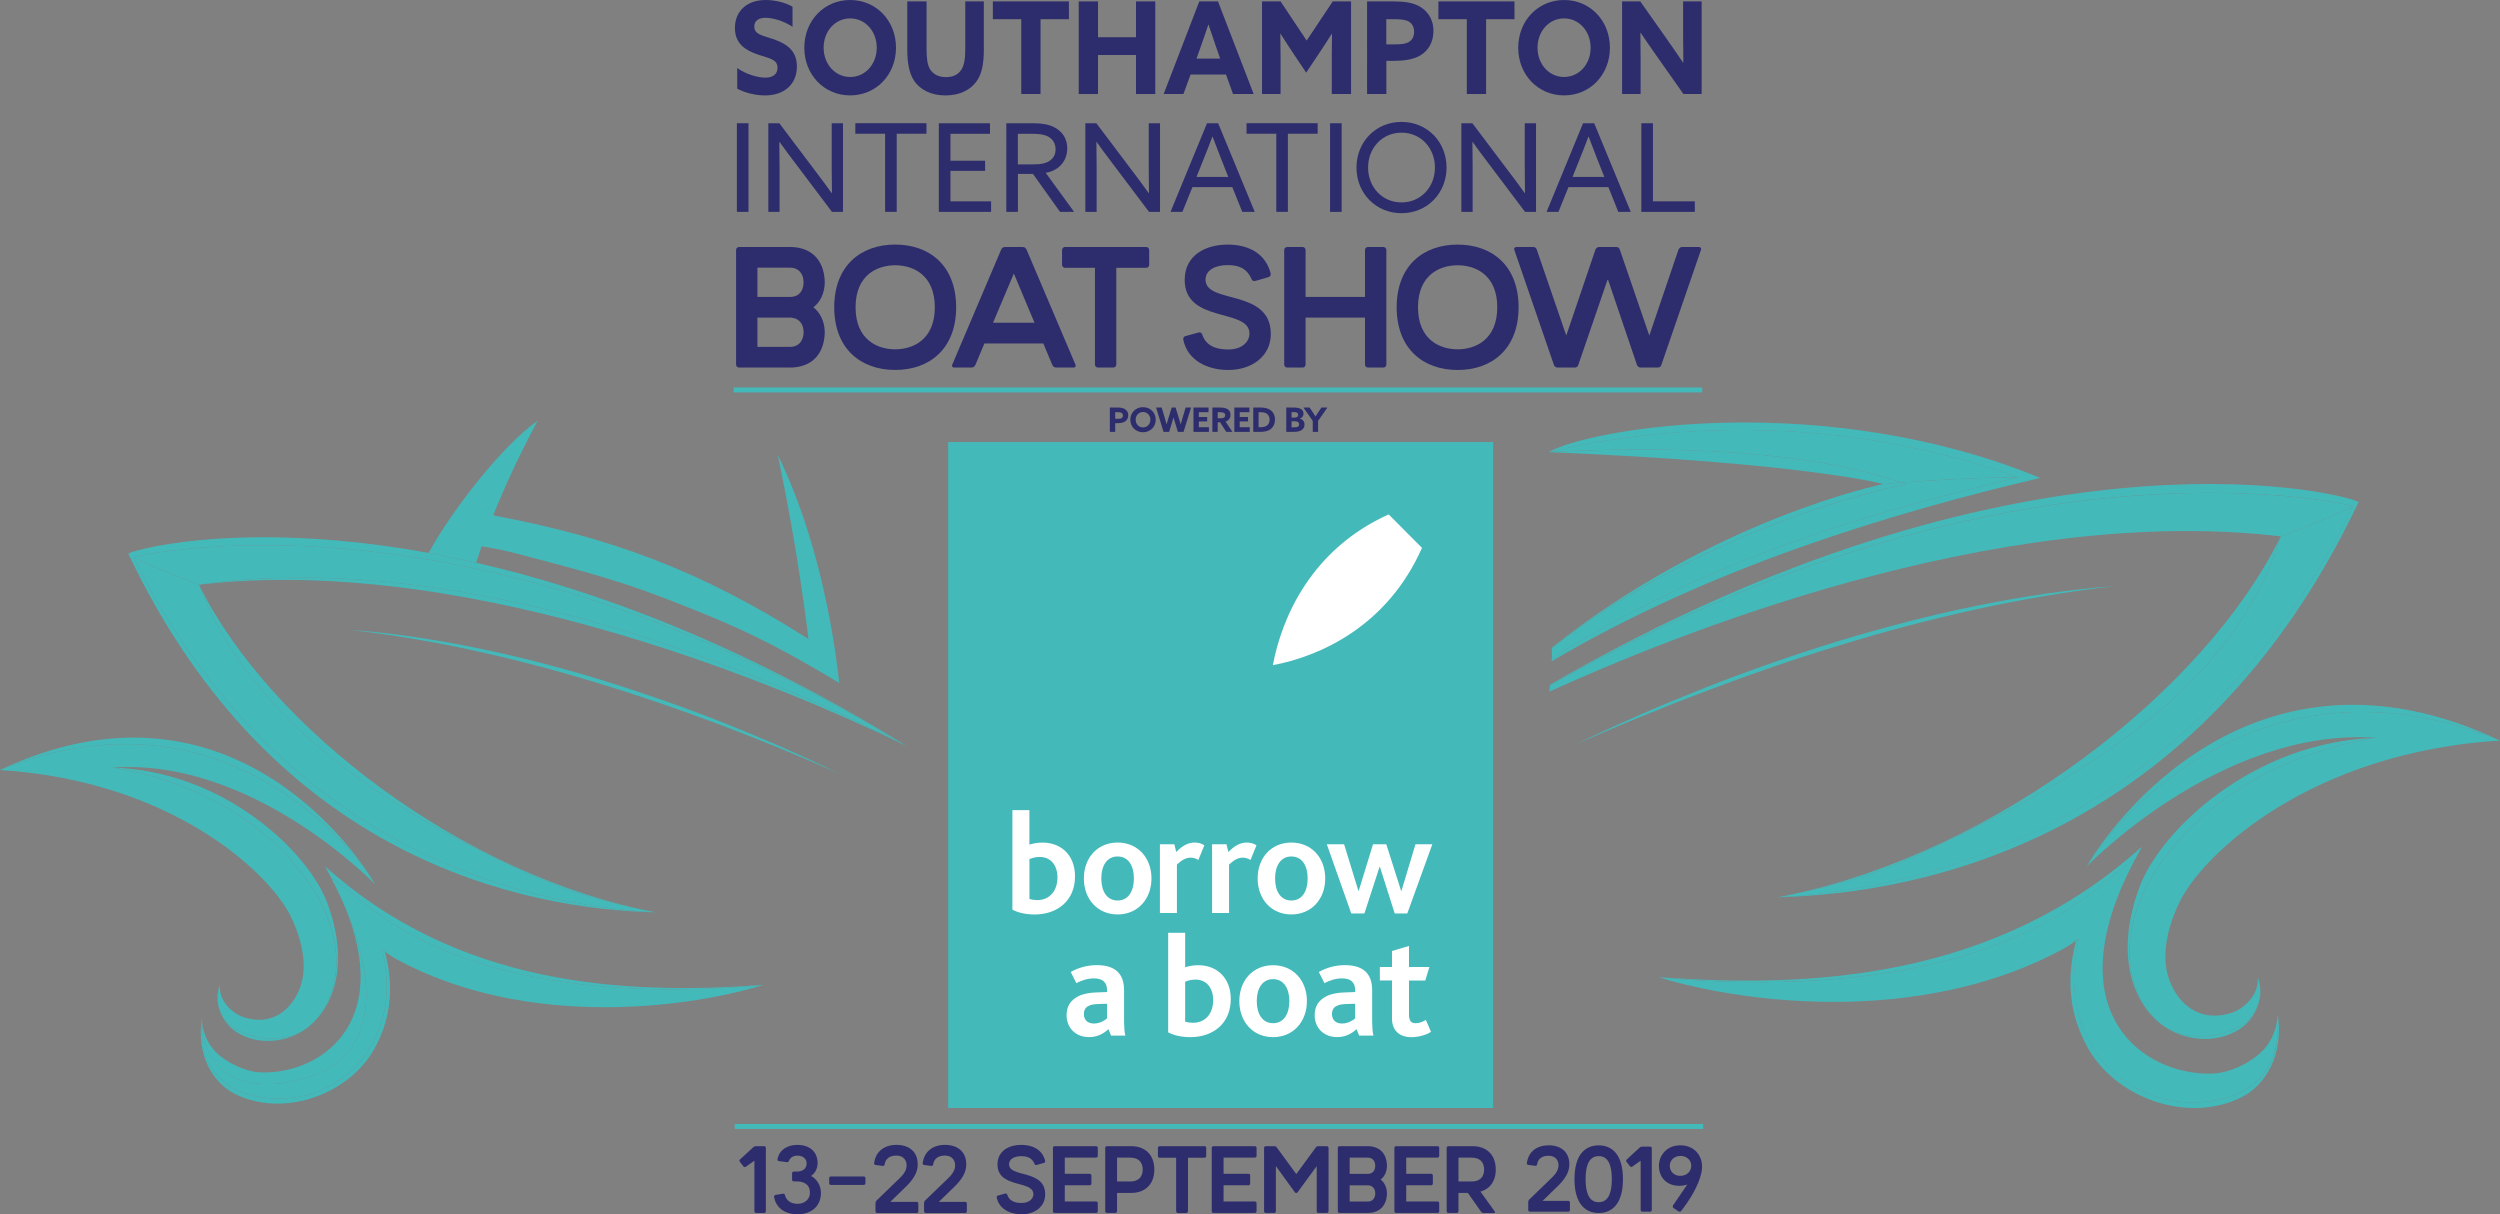 <?xml version="1.0" encoding="utf-8"?>
<!-- Generator: Adobe Illustrator 23.0.3, SVG Export Plug-In . SVG Version: 6.00 Build 0)  -->
<svg version="1.1" id="Layer_1" xmlns="http://www.w3.org/2000/svg" xmlns:xlink="http://www.w3.org/1999/xlink" x="0px" y="0px"
	 viewBox="0 0 742.66 360.73" style="enable-background:new 0 0 742.66 360.73;" xml:space="preserve">
<rect x="0" y="0" width="742.66" height="360.73" fill="#808080" stroke="none"/>
<style type="text/css">
	.st0{fill:#FFFFFF;}
	.st1{fill:#43B9BA;}
	.st2{fill:#2D2D6D;}
</style>
<g>
	<g>
		<polygon class="st0" points="422.42,166.96 422.42,166.96 422.42,166.96 422.42,166.96 422.42,166.96 		"/>
	</g>
	<g>
		<polygon class="st0" points="422.42,166.96 422.42,166.96 422.42,166.96 		"/>
	</g>
	<g>
		<path class="st0" d="M422.42,166.96c0.33-0.08,0.72-0.17,1.15-0.27C423.14,166.79,422.75,166.88,422.42,166.96L422.42,166.96z"/>
	</g>
	<g>
		<path class="st0" d="M423.7,166.66c-0.04,0.01-0.09,0.02-0.13,0.03C423.61,166.68,423.66,166.67,423.7,166.66z"/>
	</g>
	<g>
		<g>
			<path class="st1" d="M562.53,143.54c0.63-0.05,1.36-0.11,2.16-0.17l0,0C563.88,143.43,563.16,143.48,562.53,143.54z"/>
		</g>
		<g>
			<polygon class="st1" points="677.54,159.34 677.54,159.34 677.54,159.34 			"/>
		</g>
		<g>
			<path class="st1" d="M617.54,278.89c-0.29,0.22-0.58,0.43-0.87,0.64C616.96,279.31,617.25,279.1,617.54,278.89L617.54,278.89z"/>
		</g>
		<g>
			<path class="st1" d="M671.17,320.46c0.88-0.9,1.67-1.89,2.34-2.94c0.34-0.53,0.64-1.07,0.92-1.62c-0.28,0.55-0.59,1.09-0.92,1.62
				C672.84,318.58,672.06,319.56,671.17,320.46z"/>
		</g>
		<g>
			<path class="st1" d="M623.65,313.99c-0.79-1.09-1.47-2.12-2.14-3.24C622.18,311.88,622.86,312.9,623.65,313.99z"/>
		</g>
		<g>
			<path class="st1" d="M675.78,312.49c0.16-0.59,0.3-1.18,0.41-1.77c0.2-1.11,0.38-2.7,0.47-4.34c-0.09,1.65-0.26,3.23-0.47,4.34
				C676.08,311.31,675.94,311.9,675.78,312.49z"/>
		</g>
		<g>
			<path class="st1" d="M497.12,290.69c1.44,0.12,2.87,0.23,4.31,0.33c1.44,0.11,2.87,0.2,4.31,0.28c-1.44-0.08-2.87-0.17-4.31-0.28
				C499.99,290.93,498.56,290.82,497.12,290.69z"/>
		</g>
		<g>
			<path class="st1" d="M623.91,314.35l-0.26-0.35L623.91,314.35l0.32,0.42c0.23,0.29,0.44,0.54,0.65,0.8
				c-0.22-0.26-0.43-0.5-0.65-0.8L623.91,314.35z"/>
		</g>
		<g>
			<path class="st1" d="M460.44,203.66c2.16-1.23,4.31-2.43,6.44-3.61c4.28-2.36,8.52-4.62,12.72-6.78
				c4.2-2.16,8.36-4.23,12.48-6.21c4.12-1.98,8.2-3.86,12.23-5.66c6.05-2.7,12-5.19,17.85-7.51c3.9-1.54,7.75-3,11.55-4.39
				c5.71-2.07,11.3-3.97,16.78-5.71c12.28-3.89,23.99-6.97,35.04-9.38c5.53-1.21,10.89-2.25,16.08-3.14
				c3.46-0.6,6.85-1.13,10.15-1.6s6.54-0.88,9.68-1.24c3.15-0.36,6.21-0.66,9.19-0.91c1.49-0.13,2.96-0.24,4.41-0.34
				c4.01-0.29,7.86-0.48,11.54-0.61c1.33-0.04,2.64-0.08,3.92-0.11c7.65-0.16,14.49,0,20.46,0.33c6.06,0.33,11.22,0.84,15.4,1.37
				c0.69,0.09,1.35,0.18,1.99,0.26c1.27,0.18,2.44,0.35,3.49,0.52c1.88,0.3,3.4,0.58,4.55,0.81c0.87,0.17,1.52,0.31,1.97,0.42
				c0.45,0.1,0.68,0.16,0.69,0.16l0,0c0,0,0,0,0,0l0,0c0,0-0.01,0-0.01,0c-47.57,95.45-128.3,113.98-171.05,116.21
				c-0.01,0-0.01,0-0.02,0c43.2-1.06,125.23-17.28,172.7-117.43c-7.48-3.56-103.02-25.13-240.24,54.31
				C460.45,203.52,460.44,203.59,460.44,203.66z"/>
		</g>
		<g>
			<path class="st1" d="M677.54,159.34L677.54,159.34c6.43-2.43,11.2-4.37,14.6-5.83c0.49-0.21,0.94-0.41,1.37-0.59
				c0.4-0.18,0.78-0.34,1.13-0.5c0.44-0.2,0.85-0.38,1.22-0.55c0.49-0.22,0.94-0.43,1.31-0.6c1.28-0.6,1.87-0.91,1.88-0.92
				c-0.01,0-0.24-0.06-0.69-0.16c-0.45-0.1-1.1-0.24-1.97-0.42c-1.15-0.23-2.68-0.51-4.55-0.81c-1.05-0.17-2.22-0.34-3.49-0.52
				c-0.64-0.09-1.3-0.18-1.99-0.26c-4.18-0.53-9.33-1.04-15.4-1.37c-5.97-0.33-12.81-0.49-20.46-0.33
				c-1.29,0.03-2.59,0.06-3.92,0.11c-3.68,0.12-7.53,0.32-11.54,0.61c-1.45,0.1-2.92,0.22-4.41,0.34c-2.98,0.25-6.05,0.56-9.19,0.91
				c-3.15,0.36-6.37,0.77-9.68,1.24s-6.69,1-10.15,1.6c-5.19,0.89-10.56,1.93-16.08,3.14c-11.05,2.41-22.76,5.49-35.04,9.38
				c-5.48,1.74-11.08,3.63-16.78,5.71c-3.8,1.38-7.66,2.84-11.55,4.39c-5.85,2.31-11.8,4.81-17.85,7.51
				c-4.03,1.8-8.11,3.68-12.23,5.66c-4.12,1.98-8.28,4.04-12.48,6.21c-4.2,2.16-8.44,4.42-12.72,6.78
				c-2.14,1.18-4.29,2.38-6.44,3.61c-0.04,0.43-0.1,0.86-0.14,1.29c-0.02,0.16-0.04,0.32-0.05,0.48
				C494.51,189.9,592.34,149.27,677.54,159.34C677.54,159.34,677.54,159.34,677.54,159.34L677.54,159.34z"/>
		</g>
		<g>
			<path class="st1" d="M635.05,147.19c4.01-0.29,7.86-0.48,11.54-0.61C642.92,146.7,639.07,146.9,635.05,147.19z"/>
		</g>
		<g>
			<path class="st1" d="M688.37,148.44c1.27,0.18,2.44,0.35,3.49,0.52C690.8,148.79,689.64,148.62,688.37,148.44z"/>
		</g>
		<g>
			<path class="st1" d="M670.98,146.81c6.06,0.33,11.22,0.84,15.4,1.37C682.2,147.65,677.04,147.14,670.98,146.81z"/>
		</g>
		<g>
			<path class="st1" d="M670.98,146.81c-5.97-0.33-12.81-0.49-20.46-0.33C658.17,146.32,665.01,146.48,670.98,146.81z"/>
		</g>
		<g>
			<path class="st1" d="M621.45,148.44c3.15-0.36,6.21-0.66,9.19-0.91C627.67,147.78,624.6,148.09,621.45,148.44z"/>
		</g>
		<g>
			<path class="st1" d="M601.62,151.28c3.46-0.6,6.85-1.13,10.15-1.6C608.47,150.15,605.08,150.68,601.62,151.28z"/>
		</g>
		<g>
			<path class="st1" d="M585.53,154.42c5.53-1.21,10.89-2.25,16.08-3.14C596.42,152.17,591.06,153.21,585.53,154.42z"/>
		</g>
		<g>
			<polygon class="st1" points="699.08,150.35 699.07,150.35 699.07,150.35 			"/>
		</g>
		<g>
			<path class="st1" d="M671.31,296.44c0.33-1.96,0.19-4.07-0.62-6.17C671.48,292.33,671.63,294.44,671.31,296.44z"/>
		</g>
		<g>
			<path class="st1" d="M637.98,262.79c8.61-16.17,30.1-37.43,67.84-43.61c-36.8,1.2-63.99,27.75-70.16,44.08
				c-7.27,19.26-2.75,34.1,6.54,41.16C632.91,297.36,628.3,280.96,637.98,262.79z"/>
		</g>
		<g>
			<path class="st1" d="M742.66,219.97c-73.47-34.57-115.93,25.43-122.76,37.4C626.73,245.41,670.35,190.79,742.66,219.97z"/>
		</g>
		<g>
			<path class="st1" d="M665.3,304.93c-6.8,3.68-16.79,4.27-23.09-0.51c6.3,4.78,16.03,5.93,23.22,1.22
				c2.94-1.92,5.28-5.36,5.88-9.2C670.69,300.11,668.36,303.28,665.3,304.93z"/>
		</g>
		<g>
			<path class="st1" d="M742.66,219.97c-72.32-29.18-115.93,25.43-122.76,37.4c0,0,39.92-41.46,85.92-38.19
				c-37.74,6.17-59.22,27.43-67.84,43.61c-9.68,18.17-5.07,34.58,4.22,41.63c6.3,4.78,16.29,4.19,23.09,0.51
				c3.06-1.65,5.39-4.82,6.01-8.49c0.32-2,0.17-4.11-0.62-6.17c0.52,5.59-4.56,9.58-7.76,10.6c-9.61,3.08-15.9-2.73-18.5-9.78
				c-3.11-8.45,0.73-18.49,3.18-23.4C654.75,253.4,686.5,223.52,742.66,219.97z"/>
		</g>
		<g>
			<path class="st1" d="M676.72,303.43c0,0.42,0,0.85-0.01,1.29c-0.01,0.55-0.03,1.1-0.06,1.65c-0.09,1.65-0.26,3.23-0.47,4.34
				c-0.11,0.59-0.24,1.18-0.41,1.77c-0.16,0.59-0.36,1.16-0.58,1.74c-0.22,0.57-0.47,1.13-0.75,1.69c-0.28,0.55-0.59,1.09-0.92,1.62
				c-0.67,1.05-1.46,2.04-2.34,2.94c-0.88,0.9-1.86,1.72-2.9,2.43c-2.09,1.42-4.42,2.47-6.83,3.19c-1.81,0.53-3.65,0.9-5.51,1.13
				c-1.85,0.22-3.73,0.3-5.6,0.25c-1.25-0.04-2.51-0.13-3.77-0.29c-5.05-0.66-9.94-2.49-14.28-5.24c-2.17-1.39-4.21-3.01-6.06-4.9
				c-0.46-0.47-0.91-0.96-1.34-1.47c-0.22-0.26-0.43-0.5-0.65-0.8l-0.32-0.42l-0.26-0.35c-0.79-1.09-1.47-2.12-2.14-3.24
				c-0.33-0.55-0.65-1.12-0.95-1.69c-0.61-1.14-1.17-2.32-1.66-3.53c-0.25-0.6-0.48-1.22-0.69-1.84c-0.21-0.62-0.41-1.24-0.59-1.87
				c-0.36-1.26-0.66-2.54-0.88-3.83c-0.11-0.64-0.21-1.29-0.3-1.94c-0.17-1.3-0.27-2.6-0.31-3.9c-0.04-1.3-0.02-2.59,0.06-3.87
				c0.15-2.56,0.49-5.09,0.96-7.54c0.12-0.63,0.27-1.24,0.41-1.86c-0.29,0.22-0.58,0.43-0.87,0.64c-0.02,0.09-0.04,0.18-0.06,0.27
				c-3.41,13.37-0.87,23.15,3.29,30.95c8.17,15.31,29.95,23.35,46.11,15.11c7-3.57,12.49-12.58,10.58-24.72
				C676.67,301.8,676.71,302.59,676.72,303.43z"/>
		</g>
		<g>
			<path class="st1" d="M501.43,291.02c1.44,0.11,2.87,0.2,4.31,0.28c1.44,0.08,2.87,0.14,4.31,0.19
				c5.74,0.25,11.46,0.31,17.17,0.23c2.85-0.05,5.7-0.13,8.55-0.27c2.84-0.13,5.68-0.31,8.51-0.54c2.83-0.23,5.65-0.51,8.46-0.84
				s5.61-0.72,8.39-1.17c11.14-1.75,22.06-4.48,32.45-8.44c1.29-0.5,2.58-1.02,3.86-1.56c1.28-0.54,2.55-1.09,3.81-1.67
				c1.26-0.58,2.51-1.17,3.74-1.79c1.23-0.62,2.46-1.26,3.66-1.94c0.77-0.42,1.53-0.87,2.29-1.3c3.05-1.76,6.01-3.67,8.86-5.73
				c0.9-0.65,1.79-1.3,2.67-1.98c0,0,2.21-1.84,4.83-3.95c0.72-0.57,1.46-1.17,2.2-1.75c0.49-0.39,0.99-0.77,1.47-1.14
				c1.28-0.98,2.46-1.86,3.35-2.45c-0.27,0.5-0.49,0.98-0.75,1.48c0.87-1.72,1.78-3.45,2.75-5.21
				c-43.69,39.31-97.98,42.19-143.51,38.79c1.44,0.16,2.88,0.3,4.31,0.42C498.56,290.82,499.99,290.93,501.43,291.02z"/>
		</g>
		<g>
			<path class="st1" d="M631.47,260.95c-0.46,0.98-0.9,1.95-1.3,2.9c0.84-1.93,1.76-3.89,2.74-5.88c-0.05,0.09-0.09,0.18-0.13,0.28
				C632.33,259.16,631.88,260.06,631.47,260.95z"/>
		</g>
		<g>
			<path class="st1" d="M614.37,281.05c0.79-0.49,1.56-0.99,2.3-1.52c0.01-0.05,0.02-0.11,0.03-0.16
				C615.97,279.96,615.19,280.52,614.37,281.05z"/>
		</g>
		<g>
			<path class="st1" d="M617.54,278.89L617.54,278.89c-0.14,0.62-0.29,1.23-0.41,1.86c-0.47,2.45-0.82,4.98-0.96,7.54
				c-0.07,1.28-0.09,2.57-0.06,3.87c0.04,1.3,0.14,2.6,0.31,3.9c0.08,0.65,0.18,1.3,0.3,1.94c0.23,1.29,0.52,2.57,0.88,3.83
				c0.18,0.63,0.38,1.26,0.59,1.87c0.21,0.62,0.45,1.23,0.69,1.84c0.49,1.21,1.05,2.39,1.66,3.53c0.31,0.57,0.62,1.14,0.95,1.69
				c0.67,1.12,1.35,2.15,2.14,3.24l0.26,0.35l0.32,0.42c0.23,0.29,0.44,0.54,0.65,0.8c0.43,0.51,0.88,1,1.34,1.47
				c1.85,1.89,3.89,3.51,6.06,4.9c4.35,2.75,9.23,4.58,14.28,5.24c1.26,0.15,2.51,0.25,3.77,0.29c1.88,0.06,3.75-0.02,5.6-0.25
				c1.85-0.23,3.69-0.6,5.51-1.13c2.4-0.72,4.73-1.77,6.83-3.19c1.05-0.71,2.02-1.53,2.9-2.43c0.88-0.9,1.67-1.89,2.34-2.94
				c0.34-0.53,0.64-1.07,0.92-1.62c0.28-0.55,0.53-1.11,0.75-1.69c0.22-0.57,0.42-1.15,0.58-1.74c0.16-0.59,0.3-1.18,0.41-1.77
				c0.2-1.11,0.38-2.7,0.47-4.34c0.03-0.55,0.05-1.11,0.06-1.65c0.01-0.44,0.01-0.87,0.01-1.29c-0.01-0.84-0.05-1.63-0.13-2.3v0v0
				c0.05,4.41-2.09,8.63-4.27,10.86c-4.34,4.45-10.94,6.71-14.4,6.9c-18.96,1.06-44.69-15.09-27.76-55.05
				c0.4-0.95,0.84-1.92,1.3-2.9c0.42-0.89,0.86-1.79,1.31-2.7c0.05-0.09,0.09-0.19,0.14-0.28c0,0,0,0,0,0
				c0.21-0.42,0.43-0.85,0.64-1.27c0.26-0.5,0.48-0.98,0.75-1.49c-0.89,0.59-2.08,1.46-3.35,2.45c-0.48,0.37-0.97,0.75-1.47,1.14
				c-0.74,0.58-1.49,1.18-2.2,1.75c-2.62,2.11-4.83,3.95-4.83,3.95c-0.87,0.68-1.77,1.33-2.67,1.98c-2.85,2.06-5.81,3.97-8.86,5.73
				c-0.76,0.44-1.51,0.88-2.29,1.31c-1.21,0.67-2.43,1.31-3.66,1.94c-1.23,0.62-2.48,1.22-3.74,1.79c-1.26,0.58-2.53,1.13-3.81,1.67
				c-1.28,0.54-2.57,1.05-3.86,1.56c-10.39,3.96-21.32,6.69-32.45,8.44c-2.79,0.45-5.58,0.83-8.39,1.17s-5.63,0.61-8.46,0.84
				c-2.83,0.23-5.67,0.41-8.51,0.54c-2.84,0.13-5.69,0.22-8.55,0.27c-5.71,0.08-11.43,0.02-17.17-0.23
				c-1.44-0.05-2.87-0.12-4.31-0.19c-1.44-0.08-2.87-0.17-4.31-0.28c-1.44-0.1-2.87-0.21-4.31-0.33c-1.44-0.12-2.88-0.26-4.31-0.42
				c5.52,1.77,11.2,3.03,16.91,4.12c5.72,1.05,11.49,1.86,17.3,2.39c11.62,1.07,23.39,1.14,35.11-0.02
				c11.71-1.19,23.42-3.58,34.65-7.65c5.62-2.01,11.1-4.49,16.38-7.35c0.42-0.23,0.81-0.48,1.21-0.72c0.82-0.52,1.59-1.09,2.33-1.68
				c-0.01,0.05-0.02,0.11-0.03,0.16C616.96,279.31,617.25,279.1,617.54,278.89L617.54,278.89z"/>
		</g>
		<g>
			<path class="st1" d="M632.91,257.97C632.91,257.97,632.91,257.97,632.91,257.97c0.21-0.42,0.43-0.85,0.65-1.28c0,0,0,0.01,0,0.01
				C633.34,257.13,633.12,257.55,632.91,257.97z"/>
		</g>
		<g>
			<polygon class="st1" points="676.59,301.13 676.59,301.13 676.59,301.13 			"/>
		</g>
		<g>
			<path class="st1" d="M676.72,303.43c-0.01-0.84-0.05-1.63-0.13-2.3l0,0C676.67,301.8,676.71,302.59,676.72,303.43z"/>
		</g>
		<g>
			<path class="st1" d="M617.54,278.89L617.54,278.89c-0.14,0.62-0.29,1.23-0.41,1.86c-0.47,2.45-0.81,4.98-0.96,7.54
				c0.15-2.56,0.49-5.09,0.96-7.54C617.25,280.12,617.41,279.51,617.54,278.89z"/>
		</g>
		<g>
			<path class="st1" d="M655.94,327.21c-1.85,0.22-3.73,0.3-5.6,0.25C652.21,327.51,654.08,327.43,655.94,327.21z"/>
		</g>
		<g>
			<path class="st1" d="M617.61,301.82c-0.36-1.26-0.66-2.54-0.88-3.83C616.95,299.28,617.25,300.56,617.61,301.82z"/>
		</g>
		<g>
			<path class="st1" d="M604.98,275.45c1.23-0.62,2.46-1.26,3.66-1.94c0.77-0.42,1.53-0.87,2.29-1.31c-0.76,0.44-1.51,0.88-2.29,1.3
				C607.44,274.19,606.22,274.83,604.98,275.45z"/>
		</g>
		<g>
			<path class="st1" d="M561.12,288.91c-2.78,0.45-5.58,0.83-8.39,1.17C555.54,289.74,558.33,289.35,561.12,288.91
				c11.14-1.75,22.06-4.48,32.45-8.44c1.29-0.5,2.58-1.02,3.86-1.56c-1.28,0.54-2.57,1.05-3.86,1.56
				C583.18,284.43,572.26,287.16,561.12,288.91z"/>
		</g>
		<g>
			<path class="st1" d="M629.49,258.8c-0.74,0.58-1.49,1.18-2.2,1.75C628,259.98,628.75,259.38,629.49,258.8z"/>
		</g>
		<g>
			<path class="st1" d="M619.79,266.48c0.9-0.65,1.79-1.3,2.67-1.98c0,0,2.21-1.84,4.83-3.95c-2.62,2.11-4.83,3.95-4.83,3.95
				C621.58,265.18,620.69,265.83,619.79,266.48z"/>
		</g>
		<g>
			<path class="st1" d="M633.56,256.7C633.56,256.7,633.56,256.7,633.56,256.7c0.26-0.51,0.49-0.98,0.75-1.49
				C634.04,255.72,633.81,256.2,633.56,256.7z"/>
		</g>
		<g>
			<path class="st1" d="M510.04,291.5c5.74,0.25,11.46,0.31,17.17,0.23c2.85-0.05,5.7-0.13,8.55-0.27
				c-2.84,0.13-5.69,0.22-8.55,0.27C521.51,291.81,515.78,291.74,510.04,291.5z"/>
		</g>
		<g>
			<path class="st1" d="M631.47,260.95c0.42-0.89,0.86-1.79,1.31-2.7C632.33,259.16,631.88,260.06,631.47,260.95z"/>
		</g>
		<g>
			<polygon class="st1" points="632.91,257.98 632.91,257.97 632.91,257.97 			"/>
		</g>
		<g>
			<path class="st1" d="M630.17,263.85c0.4-0.95,0.84-1.92,1.3-2.9C631.01,261.93,630.57,262.9,630.17,263.85z"/>
		</g>
		<g>
			<path class="st1" d="M632.78,258.25c0.05-0.09,0.09-0.18,0.13-0.28l0,0C632.87,258.07,632.82,258.16,632.78,258.25z"/>
		</g>
		<g>
			<polygon class="st1" points="632.91,257.97 632.91,257.97 632.91,257.97 			"/>
		</g>
		<g>
			<path class="st1" d="M546.74,191.63c13.34-4.12,26.85-7.67,40.48-10.66c6.82-1.5,13.67-2.83,20.56-3.97
				c6.88-1.19,13.8-2.13,20.75-2.92c-6.97,0.5-13.92,1.31-20.85,2.28c-6.92,1.01-13.81,2.23-20.67,3.62
				c-13.71,2.79-27.26,6.36-40.66,10.39c-13.37,4.13-26.6,8.72-39.61,13.84c-6.5,2.57-12.97,5.24-19.38,8.03
				c-6.4,2.82-12.76,5.71-19.05,8.78c6.41-2.79,12.82-5.56,19.3-8.18c6.46-2.66,12.96-5.22,19.5-7.67
				C520.17,200.24,533.37,195.64,546.74,191.63z"/>
		</g>
		<g>
			<path class="st1" d="M528,266.57c0.01,0,0.02,0,0.02,0c0.85-0.17,1.69-0.33,2.51-0.5C529.69,266.24,528.84,266.41,528,266.57z"/>
		</g>
		<g>
			<path class="st1" d="M677.54,159.34C677.54,159.34,677.54,159.34,677.54,159.34C677.54,159.34,677.54,159.34,677.54,159.34
				C677.54,159.34,677.54,159.34,677.54,159.34c-22.62,46.02-84.22,93.57-146.2,106.56c23.76-4.89,34.49-9.87,50.82-17.86
				C620.42,229.32,663.91,203.52,677.54,159.34z"/>
		</g>
		<g>
			<path class="st1" d="M699.07,150.35c-0.16,0.08-6.13,3.18-21.53,8.99c0,0,0,0,0,0s0,0,0,0c-13.63,44.18-57.12,69.98-95.38,88.7
				c-16.33,7.99-27.07,12.97-50.82,17.86c-0.27,0.06-0.54,0.11-0.81,0.17c-0.82,0.17-1.66,0.33-2.51,0.5
				C570.77,264.33,651.5,245.8,699.07,150.35z"/>
		</g>
		<g>
			<polygon class="st1" points="699.07,150.35 699.07,150.35 699.07,150.35 			"/>
		</g>
		<g>
			<path class="st1" d="M677.54,159.34c15.4-5.81,21.37-8.91,21.53-8.99c0,0,0,0,0-0.01l0,0c-0.01,0.01-0.6,0.32-1.88,0.92
				c-0.37,0.17-0.82,0.38-1.31,0.6c-0.37,0.17-0.78,0.35-1.22,0.55c-0.35,0.16-0.73,0.32-1.13,0.5c-0.43,0.19-0.89,0.39-1.37,0.59
				C688.74,154.97,683.97,156.91,677.54,159.34L677.54,159.34C677.54,159.34,677.54,159.34,677.54,159.34
				C677.54,159.34,677.54,159.34,677.54,159.34z"/>
		</g>
		<g>
			<path class="st1" d="M677.54,159.34c6.43-2.43,11.2-4.37,14.6-5.83C688.74,154.97,683.97,156.91,677.54,159.34L677.54,159.34z"/>
		</g>
		<g>
			<polygon class="st1" points="677.54,159.34 677.54,159.34 677.54,159.34 677.54,159.34 			"/>
		</g>
		<g>
			<polygon class="st1" points="677.54,159.34 677.54,159.34 677.54,159.34 			"/>
		</g>
		<g>
			<path class="st1" d="M462.33,133.78c0.09-0.02,0.18-0.04,0.27-0.06c3.05-0.69,7.26-1.58,12.46-2.46
				c0.75-0.13,1.53-0.26,2.32-0.38c4.64-0.74,9.97-1.46,15.9-2.01c1.08-0.1,2.19-0.2,3.31-0.29c26.26-2.13,63.1-1.01,102.91,13.25
				c-44.57,10.5-91.85,24.13-138.54,53.8c-0.01,0.27-0.02,0.54-0.03,0.81c47.13-27.84,100.59-43.98,145.13-54.47
				c-63.32-26.05-132.2-15.22-146.09-7.65h0C460.66,134.16,461.45,133.98,462.33,133.78z"/>
		</g>
		<g>
			<path class="st1" d="M564.69,143.36L564.69,143.36c1.9-0.15,4.24-0.32,6.88-0.5C568.93,143.04,566.59,143.22,564.69,143.36
				C564.69,143.36,564.69,143.36,564.69,143.36z"/>
		</g>
		<g>
			<path class="st1" d="M564.69,143.36c-6.65-2.55-37.78-12.67-104.7-9.05c75.79,3.12,99.53,9.48,99.53,9.48s1.1-0.1,3.01-0.26
				C563.16,143.48,563.88,143.43,564.69,143.36z"/>
		</g>
		<g>
			<path class="st1" d="M475.07,131.26c-5.2,0.88-9.42,1.77-12.46,2.46C465.65,133.03,469.86,132.14,475.07,131.26z"/>
		</g>
		<g>
			<path class="st1" d="M493.29,128.86c-5.94,0.56-11.26,1.27-15.9,2.01C482.03,130.14,487.36,129.42,493.29,128.86z"/>
		</g>
		<g>
			<path class="st1" d="M564.69,143.36C564.69,143.36,564.69,143.36,564.69,143.36c1.9-0.15,4.24-0.32,6.88-0.5
				c2.64-0.18,5.58-0.35,8.67-0.51c1.55-0.08,3.13-0.15,4.74-0.22c1.61-0.07,3.23-0.12,4.86-0.17c3.26-0.1,6.53-0.15,9.67-0.14
				c-39.82-14.26-76.65-15.38-102.91-13.25c-1.12,0.09-2.23,0.19-3.31,0.29c-5.94,0.56-11.26,1.27-15.9,2.01
				c-0.8,0.13-1.57,0.25-2.32,0.38c-5.2,0.88-9.42,1.77-12.46,2.46c-0.09,0.02-0.18,0.04-0.27,0.06c-0.88,0.2-1.67,0.38-2.34,0.54
				c0,0,0,0,0,0C526.91,130.69,558.03,140.81,564.69,143.36z"/>
		</g>
		<g>
			<path class="st1" d="M477.39,130.88c-0.8,0.13-1.57,0.25-2.32,0.38C475.82,131.13,476.59,131,477.39,130.88z"/>
		</g>
		<g>
			<path class="st1" d="M564.69,143.36c-0.8,0.06-1.53,0.12-2.16,0.17c-1.9,0.16-3.01,0.26-3.01,0.26s-49.87,10.03-98.59,48.63
				c0,0.05,0.01,0.1,0.01,0.15c49.87-38.7,105.13-48.65,105.13-48.65S565.62,143.72,564.69,143.36z"/>
		</g>
		<g>
			<path class="st1" d="M599.52,141.83c-3.14-0.01-6.41,0.04-9.67,0.14c-1.63,0.05-3.26,0.11-4.86,0.17
				c-1.61,0.07-3.19,0.14-4.74,0.22c-3.09,0.16-6.03,0.34-8.67,0.51c-2.64,0.18-4.98,0.35-6.88,0.5c0.93,0.36,1.39,0.57,1.39,0.57
				s-55.27,9.94-105.13,48.65c0.02,0.24,0.03,0.49,0.05,0.73l0.01,0.13c0.02,0.26,0.03,0.53,0.02,0.8
				c-0.01,0.47-0.04,0.92-0.05,1.38C507.67,165.96,554.95,152.33,599.52,141.83z"/>
		</g>
	</g>
	<g>
		<g>
			<path class="st1" d="M249.05,229.68c-5.7-2.78-11.48-5.4-17.29-7.97c-5.82-2.53-11.69-4.95-17.59-7.29
				c-11.82-4.65-23.82-8.81-35.96-12.57c-12.16-3.66-24.46-6.9-36.91-9.43c-6.23-1.26-12.48-2.36-18.76-3.28
				c-6.29-0.88-12.6-1.62-18.93-2.07c6.3,0.72,12.59,1.58,18.83,2.65c6.25,1.04,12.48,2.24,18.66,3.61
				c12.38,2.71,24.64,5.94,36.75,9.67c12.14,3.65,24.11,7.82,35.98,12.27c5.94,2.22,11.83,4.55,17.7,6.96
				C237.41,224.63,243.23,227.14,249.05,229.68z"/>
		</g>
		<g>
			<path class="st1" d="M111.44,262.69c-6.2-10.86-44.75-65.33-111.44-33.95C65.65,202.25,105.24,251.83,111.44,262.69z"/>
		</g>
		<g>
			<path class="st1" d="M95.03,267.61c8.79,16.5,4.6,31.39-3.83,37.79c8.44-6.4,12.54-19.87,5.94-37.36
				c-5.6-14.83-30.28-38.93-63.69-40.02C67.7,233.63,87.21,252.93,95.03,267.61z"/>
		</g>
		<g>
			<path class="st1" d="M70.23,305.86c-2.77-1.5-4.89-4.37-5.46-7.71c0.55,3.49,2.68,6.61,5.34,8.35
				c6.54,4.28,15.36,3.23,21.08-1.11C85.47,309.74,76.4,309.21,70.23,305.86z"/>
		</g>
		<g>
			<path class="st1" d="M86.28,272.06c2.23,4.46,5.71,13.57,2.88,21.24c-2.36,6.4-8.07,11.68-16.79,8.88
				c-2.91-0.93-7.52-4.55-7.05-9.63c-0.72,1.87-0.85,3.79-0.56,5.6c0.57,3.33,2.68,6.2,5.46,7.71c6.17,3.34,15.24,3.88,20.96-0.46
				c8.44-6.4,12.62-21.29,3.83-37.79c-7.82-14.68-27.32-33.98-61.58-39.59c41.75-2.97,77.99,34.67,77.99,34.67
				c-6.2-10.86-45.79-60.44-111.44-33.95C50.98,231.97,79.81,259.09,86.28,272.06z"/>
		</g>
		<g>
			<path class="st1" d="M109.12,269.16c3.95,3.05,8.14,5.79,12.54,8.19c4.38,2.43,8.98,4.49,13.68,6.31
				c9.43,3.59,19.35,6.07,29.46,7.66c10.11,1.62,20.42,2.39,30.78,2.56c5.18,0.07,10.38,0.02,15.59-0.21
				c2.61-0.09,5.21-0.23,7.82-0.43c2.61-0.17,5.22-0.4,7.83-0.68c-41.33,3.09-90.61,0.47-130.27-35.21c0.81,1.45,1.57,2.89,2.3,4.32
				c-0.16-0.31-0.31-0.62-0.48-0.93C101.59,262.87,109.12,269.16,109.12,269.16z"/>
		</g>
		<g>
			<path class="st1" d="M101.07,266.24c-0.64-1.39-1.33-2.81-2.07-4.25C99.73,263.42,100.42,264.84,101.07,266.24z"/>
		</g>
		<g>
			<path class="st1" d="M111.44,311.14c3.78-7.08,6.08-15.96,2.99-28.1c-0.02-0.09-0.04-0.18-0.06-0.27
				c-0.26-0.19-0.53-0.37-0.79-0.56c0.12,0.56,0.26,1.12,0.37,1.69c0.85,4.45,1.26,9.18,0.64,13.9c-0.3,2.35-0.83,4.69-1.61,6.94
				c-0.78,2.25-1.8,4.39-3,6.41c-0.61,1.02-1.23,1.95-1.94,2.94l-0.24,0.32l-0.29,0.38c-0.21,0.26-0.4,0.49-0.59,0.72
				c-0.39,0.46-0.8,0.91-1.22,1.34c-1.68,1.71-3.53,3.18-5.5,4.45c-3.95,2.49-8.38,4.16-12.96,4.76c-4.57,0.56-9.11,0.29-13.51-0.99
				c-2.18-0.65-4.3-1.6-6.2-2.9c-1.9-1.29-3.54-2.96-4.76-4.87c-1.22-1.91-2.03-4.03-2.42-6.18c-0.4-2.15-0.65-6.26-0.37-8.71
				c-1.73,11.02,3.26,19.21,9.61,22.44C84.25,332.34,104.02,325.04,111.44,311.14z"/>
		</g>
		<g>
			<path class="st1" d="M114.37,282.78c1.01,0.73,2.05,1.44,3.18,2.06c-1.17-0.64-2.22-1.39-3.21-2.19
				C114.35,282.7,114.36,282.74,114.37,282.78z"/>
		</g>
		<g>
			<path class="st1" d="M64.34,316.15c2.6,3.07,6.34,4.79,10.23,5.48c1.95,0.36,3.95,0.48,5.94,0.41c1-0.04,1.99-0.11,2.98-0.23
				c0.51-0.06,0.94-0.13,1.49-0.22c0.45-0.08,0.95-0.18,1.42-0.29c24.05-4.23,27.75-25.16,15.75-52.66
				c15.31,36.22-8.02,50.86-25.22,49.9c-3.14-0.17-9.13-2.22-13.07-6.27c-1.98-2.03-3.92-5.86-3.87-9.86
				c-0.08,2.78,0.69,6.69,1.38,8.44C62.05,312.6,63.03,314.63,64.34,316.15z"/>
		</g>
		<g>
			<path class="st1" d="M60.35,311.12c0.39,2.15,1.2,4.27,2.42,6.18c1.22,1.91,2.86,3.58,4.76,4.87c1.9,1.29,4.02,2.24,6.2,2.9
				c4.39,1.28,8.94,1.54,13.51,0.99c4.59-0.6,9.02-2.26,12.96-4.76c1.97-1.26,3.82-2.73,5.5-4.45c0.42-0.43,0.83-0.87,1.22-1.34
				c0.2-0.23,0.39-0.46,0.59-0.72l0.29-0.38l0.24-0.32c0.72-0.99,1.34-1.92,1.94-2.94c1.2-2.01,2.22-4.16,3-6.41
				c0.77-2.25,1.31-4.59,1.61-6.94c0.62-4.72,0.21-9.45-0.64-13.9c-0.11-0.57-0.25-1.13-0.37-1.69c0.26,0.19,0.53,0.37,0.79,0.56
				c-0.01-0.04-0.02-0.08-0.03-0.13c0.99,0.8,2.04,1.54,3.21,2.19c4.8,2.59,9.76,4.85,14.87,6.67c10.2,3.7,20.82,5.86,31.46,6.94
				c10.65,1.05,21.33,0.99,31.88,0.02c5.27-0.48,10.52-1.21,15.71-2.17c5.18-1,10.34-2.13,15.35-3.74
				c-2.61,0.28-5.22,0.51-7.83,0.68c-2.61,0.2-5.21,0.34-7.82,0.43c-5.21,0.22-10.41,0.28-15.59,0.21
				c-10.36-0.17-20.67-0.94-30.78-2.56c-10.11-1.59-20.03-4.07-29.46-7.66c-4.7-1.82-9.3-3.87-13.68-6.31
				c-4.4-2.4-8.59-5.13-12.54-8.19c0,0-7.53-6.29-10.76-8.43c0.17,0.32,0.32,0.62,0.48,0.93c0.05,0.11,0.11,0.21,0.16,0.32
				c0.74,1.44,1.43,2.86,2.07,4.25c0.09,0.2,0.18,0.41,0.28,0.61c0.27,0.6,0.55,1.2,0.8,1.79c12.01,27.51,8.3,48.43-15.75,52.66
				c-0.47,0.11-0.97,0.21-1.42,0.29c-0.55,0.09-0.98,0.15-1.49,0.22c-0.99,0.12-1.98,0.19-2.98,0.23c-1.99,0.07-3.99-0.05-5.94-0.41
				c-3.88-0.69-7.63-2.42-10.23-5.48c-1.3-1.52-2.29-3.55-2.98-5.3c-0.69-1.75-1.46-5.65-1.38-8.44
				C59.7,304.86,59.95,308.97,60.35,311.12z"/>
		</g>
		<g>
			<path class="st1" d="M99,261.99c-0.05-0.11-0.11-0.21-0.16-0.32C98.89,261.78,98.94,261.88,99,261.99z"/>
		</g>
		<g>
			<polygon class="st1" points="194.87,271.04 194.86,271.04 194.86,271.04 			"/>
		</g>
		<g>
			<path class="st1" d="M194.87,271.04c-38.8-2.02-112.11-18.84-155.3-105.5c0,0,94.43-24,223.44,52.35
				c1.44,0.85,4.95,2.89,6.4,3.76c-48.82-30.21-92.27-46.33-127.99-54.49c-2.34-0.54-4.65-1.03-6.92-1.51
				c-0.2-0.04-0.41-0.08-0.61-0.12c-2.22-0.45-4.42-0.88-6.57-1.28c-52.39-9.55-85.15-1.75-89.22,0.19
				C81.19,255.36,155.65,270.08,194.87,271.04z"/>
		</g>
		<g>
			<path class="st1" d="M134.5,165.65c2.28,0.47,4.58,0.97,6.92,1.51c0,0,0.01,0,0.01,0c0.54-1.63,1.08-3.27,1.64-4.89
				c2.46,0.48,5.8,0.95,9.94,2.05c14.29,3.78,28.65,7.38,42.46,12.64c20.35,7.8,31.33,12.39,53.85,25.93
				c-0.3-1.7-3.33-37.21-18.3-67.82c6.25,29.3,9.15,54.77,9.15,54.77c-32.7-20.86-59.54-30.31-93.66-36.75
				c3.85-9.57,8.03-18.39,13.21-28.12c-10.1,7.03-25.23,26.17-32.41,39.3c2.15,0.39,4.35,0.82,6.57,1.28
				C134.09,165.57,134.29,165.61,134.5,165.65z"/>
		</g>
		<g>
			<path class="st1" d="M145.7,254.22c15.5,7.58,25.44,12.18,49.16,16.82c-57.27-10.84-114.84-54.81-135.75-97.34
				C73.38,212.01,110.97,237.23,145.7,254.22z"/>
		</g>
		<g>
			<path class="st1" d="M39.57,165.54c43.19,86.66,116.5,103.48,155.3,105.5l0,0c0,0,0,0,0,0c-23.72-4.64-33.66-9.24-49.16-16.82
				c-34.73-16.99-72.32-42.21-86.58-80.51c0,0,0,0,0,0C44.95,168.36,39.57,165.54,39.57,165.54z"/>
		</g>
		<g>
			<path class="st1" d="M59.13,173.7c83.55-9.87,180.49,33.97,203.6,44.77c4.35,2.03,4.97,2.44,6.68,3.18
				C267.15,220.81,156.44,159.6,59.13,173.7z"/>
		</g>
		<g>
			<path class="st1" d="M39.57,165.54c0,0,5.38,2.82,19.55,8.16c0,0,0.01,0,0.01,0c97.32-14.1,208.03,47.11,210.28,47.95
				c-1.45-0.88-4.95-2.91-6.4-3.76C134,141.54,39.57,165.54,39.57,165.54z"/>
		</g>
	</g>
	<g>
		<rect x="217.95" y="115.1" class="st1" width="287.72" height="1.47"/>
	</g>
	<g>
		<rect x="218.26" y="333.89" class="st1" width="287.72" height="1.47"/>
	</g>
	<g>
		<g>
			<path class="st2" d="M245.01,83.86c-0.15-7.11-4.5-10.49-10.28-10.49h-15.2c-0.46,0-0.87,0.41-0.87,0.87v34.08
				c0,0.46,0.41,0.87,0.87,0.87h15.2c5.78,0,10.13-3.38,10.28-10.49c-0.05-3.43-1.54-5.99-3.38-7.42
				C243.62,89.8,244.96,87.19,245.01,83.86z M234.77,103.05H225v-8.7h9.93c2.4,0.15,3.79,1.84,3.79,4.35
				C238.71,101.41,237.08,103.05,234.77,103.05z M234.77,88.21H225v-8.7h9.77c2.3,0,3.94,1.64,3.94,4.35
				C238.71,86.47,237.28,88.21,234.77,88.21z"/>
		</g>
		<g>
			<path class="st2" d="M265.93,109.9c10.28,0,18.11-6.34,18.11-18.63c0-12.28-7.83-18.62-18.11-18.62
				c-10.28,0-18.11,6.34-18.11,18.62C247.82,103.56,255.64,109.9,265.93,109.9z M265.93,78.8c5.12,0,11.77,2.71,11.77,12.48
				c0,9.77-6.65,12.49-11.77,12.49c-5.12,0-11.77-2.71-11.77-12.49C254.16,81.51,260.81,78.8,265.93,78.8z"/>
		</g>
		<g>
			<path class="st2" d="M283.37,109.19h5.17c0.56,0,1.02-0.26,1.23-0.82l2.66-6.34h17.5l2.66,6.34c0.2,0.56,0.67,0.82,1.23,0.82
				h5.17c0.41,0,0.67-0.41,0.51-0.82l-14.53-34.18c-0.2-0.56-0.67-0.82-1.23-0.82h-5.12c-0.56,0-1.02,0.26-1.23,0.82l-14.53,34.18
				C282.66,108.78,282.96,109.19,283.37,109.19z M301.18,81.25l6.14,14.63h-12.33L301.18,81.25z"/>
		</g>
		<g>
			<path class="st2" d="M315.5,74.24v4.45c0,0.46,0.41,0.87,0.87,0.87h8.9v28.75c0,0.46,0.41,0.87,0.87,0.87h4.6
				c0.46,0,0.87-0.41,0.87-0.87V79.56h8.9c0.46,0,0.87-0.41,0.87-0.87v-4.45c0-0.46-0.41-0.87-0.87-0.87h-24.15
				C315.91,73.37,315.5,73.78,315.5,74.24z"/>
		</g>
		<g>
			<path class="st2" d="M364.72,72.66c-6.65,0-12.79,3.17-12.79,10.49c0,13.1,19.44,8.24,19.24,16.07c0,1.84-1.74,4.6-6.29,4.6
				c-4.09,0-6.75-1.38-7.73-4.45c-0.15-0.46-0.61-0.77-1.02-0.61l-3.94,1.07c-0.56,0.15-0.77,0.56-0.67,1.13
				c1.23,6.04,7.11,8.95,13.35,8.95c6.96,0,12.64-4.04,12.64-10.69c0-13.56-19.39-8.8-19.39-16.12c0-3.07,3.22-4.35,6.6-4.35
				c3.89,0,5.88,1.43,7.06,4.14c0.26,0.56,0.61,0.72,1.13,0.56l3.94-1.13c0.46-0.15,0.77-0.56,0.61-1.12
				C375.97,75.32,370.91,72.66,364.72,72.66z"/>
		</g>
		<g>
			<path class="st2" d="M405.49,74.24v13.97h-17.65V74.24c0-0.46-0.41-0.87-0.87-0.87h-4.61c-0.46,0-0.87,0.41-0.87,0.87v34.08
				c0,0.46,0.41,0.87,0.87,0.87h4.61c0.46,0,0.87-0.41,0.87-0.87V94.35h17.65v13.97c0,0.46,0.41,0.87,0.87,0.87h4.61
				c0.46,0,0.87-0.41,0.87-0.87V74.24c0-0.46-0.41-0.87-0.87-0.87h-4.61C405.9,73.37,405.49,73.78,405.49,74.24z"/>
		</g>
		<g>
			<path class="st2" d="M414.9,91.28c0,12.28,7.83,18.63,18.11,18.63c10.28,0,18.11-6.34,18.11-18.63
				c0-12.28-7.83-18.62-18.11-18.62C422.73,72.66,414.9,79,414.9,91.28z M433.01,78.8c5.12,0,11.77,2.71,11.77,12.48
				c0,9.77-6.65,12.49-11.77,12.49c-5.12,0-11.77-2.71-11.77-12.49C421.24,81.51,427.9,78.8,433.01,78.8z"/>
		</g>
		<g>
			<path class="st2" d="M498.6,74.19l-8.65,25.48l-8.75-25.48c-0.15-0.56-0.56-0.82-1.13-0.82h-4.96c-0.56,0-0.92,0.26-1.18,0.82
				l-8.65,25.48l-8.75-25.48c-0.15-0.56-0.56-0.82-1.13-0.82h-4.96c-0.41,0-0.77,0.41-0.61,0.82l11.77,34.18
				c0.2,0.56,0.61,0.82,1.18,0.82h4.96c0.56,0,0.97-0.26,1.13-0.82l8.75-25.48l8.65,25.48c0.21,0.56,0.61,0.82,1.18,0.82h4.96
				c0.56,0,0.97-0.26,1.13-0.82l11.77-34.18c0.15-0.41-0.15-0.82-0.56-0.82h-4.96C499.22,73.37,498.86,73.63,498.6,74.19z"/>
		</g>
	</g>
	<g>
		<g>
			<path class="st2" d="M329.7,121.06h2.15c0.86,0,1.58,0.08,2.15,0.38c0.63,0.33,1.17,0.95,1.17,1.93c0,0.89-0.43,1.53-1.04,1.89
				c-0.56,0.33-1.28,0.45-2.34,0.45h-0.5v2.59h-1.59V121.06z M331.87,124.42c0.63,0,0.99-0.03,1.26-0.18
				c0.29-0.16,0.45-0.43,0.45-0.79c0-0.41-0.18-0.7-0.51-0.85c-0.29-0.13-0.68-0.15-1.24-0.15h-0.54v1.97H331.87z"/>
		</g>
		<g>
			<path class="st2" d="M335.77,124.68c0-2.11,1.63-3.73,3.78-3.73c2.15,0,3.78,1.62,3.78,3.73c0,2.11-1.63,3.73-3.78,3.73
				C337.4,128.41,335.77,126.79,335.77,124.68z M341.74,124.68c0-1.28-0.94-2.29-2.19-2.29c-1.25,0-2.19,1.01-2.19,2.29
				s0.94,2.29,2.19,2.29C340.8,126.97,341.74,125.96,341.74,124.68z"/>
		</g>
		<g>
			<path class="st2" d="M343.43,121.06h1.67l0.92,3.11c0.18,0.61,0.36,1.26,0.52,1.87h0.02c0.17-0.62,0.36-1.27,0.55-1.88l0.96-3.1
				h1.16l0.95,3.1c0.19,0.62,0.38,1.26,0.55,1.88h0.02c0.16-0.61,0.35-1.28,0.54-1.9l0.93-3.08h1.6l-2.23,7.24h-1.68l-0.78-2.55
				c-0.19-0.61-0.35-1.15-0.51-1.73h-0.02c-0.16,0.58-0.33,1.15-0.52,1.76l-0.78,2.52h-1.66L343.43,121.06z"/>
		</g>
		<g>
			<path class="st2" d="M354.54,121.06h4.47v1.39h-2.88v1.42h2.48v1.32h-2.48v1.72h2.99v1.39h-4.58V121.06z"/>
		</g>
		<g>
			<path class="st2" d="M360.15,121.06h2.27c0.86,0,1.67,0.12,2.25,0.48c0.53,0.33,0.87,0.87,0.87,1.7c0,0.93-0.51,1.69-1.47,2
				l2.04,3.06h-1.83l-1.83-2.86h-0.71v2.86h-1.59V121.06z M362.54,124.25c0.43,0,0.76-0.05,1-0.17c0.27-0.14,0.41-0.38,0.41-0.73
				c0-0.34-0.12-0.56-0.41-0.71c-0.25-0.13-0.64-0.19-1.19-0.19h-0.61v1.8H362.54z"/>
		</g>
		<g>
			<path class="st2" d="M366.68,121.06h4.47v1.39h-2.88v1.42h2.48v1.32h-2.48v1.72h2.99v1.39h-4.58V121.06z"/>
		</g>
		<g>
			<path class="st2" d="M372.3,121.06h2.03c1.29,0,2.29,0.21,3.04,0.73c0.89,0.62,1.39,1.64,1.39,2.88c0,1.14-0.43,2.11-1.2,2.74
				c-0.74,0.6-1.78,0.89-3.3,0.89h-1.96V121.06z M374.32,126.91c1.03,0,1.69-0.18,2.14-0.57c0.43-0.37,0.7-0.95,0.7-1.67
				c0-0.76-0.3-1.4-0.84-1.78c-0.51-0.36-1.2-0.44-2.01-0.44h-0.43v4.46H374.32z"/>
		</g>
		<g>
			<path class="st2" d="M382.1,121.06h2.11c0.98,0,1.71,0.14,2.2,0.41c0.56,0.31,0.82,0.8,0.82,1.4c0,0.78-0.43,1.23-1.09,1.47v0.02
				c0.92,0.27,1.38,0.87,1.38,1.76s-0.46,1.55-1.38,1.9c-0.5,0.19-1.12,0.28-1.89,0.28h-2.15V121.06z M384.52,124.06
				c0.65,0,1.11-0.24,1.11-0.83c0-0.23-0.07-0.48-0.34-0.63c-0.26-0.15-0.7-0.18-1.12-0.18h-0.49v1.64H384.52z M384.27,126.94
				c0.57,0,0.96-0.04,1.2-0.14c0.34-0.14,0.45-0.41,0.45-0.73c0-0.63-0.44-0.92-1.29-0.92h-0.95v1.79H384.27z"/>
		</g>
		<g>
			<path class="st2" d="M389.97,125.03l-2.79-3.97h1.85l0.88,1.31c0.28,0.41,0.59,0.89,0.87,1.33h0.02
				c0.28-0.44,0.57-0.89,0.87-1.34l0.87-1.3h1.79l-2.77,3.96v3.28h-1.59V125.03z"/>
		</g>
	</g>
	<g>
		<path class="st2" d="M218.9,36.61h3.45v26.33h-3.45V36.61z"/>
		<path class="st2" d="M228.24,62.93V36.61h3.27l11.02,14.62c1.53,2,3.05,4.07,4.54,6.15l0.07-0.04c-0.04-2.29-0.07-4.95-0.07-7.49
			V36.61h3.35v26.33h-3.27l-11.02-14.62c-1.53-2-3.05-4.07-4.55-6.15l-0.07,0.04c0.04,2.29,0.07,4.95,0.07,7.49v13.24H228.24z"/>
		<path class="st2" d="M262.93,39.73h-8.84v-3.13h21.13v3.13h-8.84v23.2h-3.45V39.73z"/>
		<path class="st2" d="M278.89,36.61h15.2v3.13h-11.74v8h10.29v3.02h-10.29v9.05h12.07v3.13h-15.53V36.61z"/>
		<path class="st2" d="M298.93,36.61h7.13c2.65,0,5.2,0.11,7.34,1.31c2.18,1.2,3.64,3.24,3.64,6.15c0,2.84-1.38,4.98-3.38,6.18
			c-0.95,0.58-1.93,0.91-3.02,1.09l8.44,11.6h-4.18l-8.04-11.27h-4.47v11.27h-3.45V36.61z M306.85,48.83c2.33,0,3.96-0.29,5.16-1.2
			c0.98-0.73,1.56-1.82,1.56-3.27c0-1.67-0.76-2.98-2.14-3.75c-1.42-0.76-3.09-0.87-5.64-0.87h-3.42v9.09H306.85z"/>
		<path class="st2" d="M322.42,62.93V36.61h3.27l11.02,14.62c1.53,2,3.05,4.07,4.54,6.15l0.07-0.04c-0.04-2.29-0.07-4.95-0.07-7.49
			V36.61h3.35v26.33h-3.27l-11.02-14.62c-1.53-2-3.05-4.07-4.54-6.15l-0.07,0.04c0.04,2.29,0.07,4.95,0.07,7.49v13.24H322.42z"/>
		<path class="st2" d="M358.56,36.61h3.31l10.87,26.33h-3.71l-2.95-7.35h-11.85l-2.98,7.35h-3.53L358.56,36.61z M355.43,52.57h9.45
			l-2.15-5.45c-0.84-2.11-1.71-4.36-2.51-6.51h-0.07c-0.8,2.15-1.67,4.36-2.58,6.62L355.43,52.57z"/>
		<path class="st2" d="M379.14,39.73h-8.84v-3.13h21.13v3.13h-8.84v23.2h-3.45V39.73z"/>
		<path class="st2" d="M395.11,36.61h3.45v26.33h-3.45V36.61z"/>
		<path class="st2" d="M416.34,36.21c7.64,0,13.38,5.93,13.38,13.56s-5.75,13.56-13.38,13.56c-7.64,0-13.38-5.93-13.38-13.56
			S408.7,36.21,416.34,36.21z M416.34,60.13c5.75,0,9.93-4.58,9.93-10.36c0-5.78-4.18-10.36-9.93-10.36s-9.93,4.58-9.93,10.36
			C406.41,55.55,410.6,60.13,416.34,60.13z"/>
		<path class="st2" d="M434.12,62.93V36.61h3.27l11.02,14.62c1.53,2,3.05,4.07,4.54,6.15l0.07-0.04c-0.04-2.29-0.07-4.95-0.07-7.49
			V36.61h3.35v26.33h-3.27l-11.02-14.62c-1.53-2-3.05-4.07-4.54-6.15l-0.07,0.04c0.04,2.29,0.07,4.95,0.07,7.49v13.24H434.12z"/>
		<path class="st2" d="M470.27,36.61h3.31l10.87,26.33h-3.71l-2.95-7.35h-11.85l-2.98,7.35h-3.53L470.27,36.61z M467.14,52.57h9.45
			l-2.15-5.45c-0.84-2.11-1.71-4.36-2.51-6.51h-0.07c-0.8,2.15-1.67,4.36-2.58,6.62L467.14,52.57z"/>
		<path class="st2" d="M487.58,36.61h3.45v23.2h12.44v3.13h-15.89V36.61z"/>
	</g>
	<g>
		<path class="st2" d="M219,20.21c2.78,1.98,6.27,2.85,8.33,2.85c2.09,0,3.64-0.87,3.64-2.93c0-2.54-2.45-2.77-5.8-3.91
			c-3.6-1.25-6.85-3.12-6.85-7.9c0-5.13,3.68-8.32,9.15-8.32c2.56,0,5.69,0.68,7.96,1.98v5.97c-2.78-1.82-5.98-2.66-8-2.66
			c-1.95,0-3.35,0.76-3.35,2.58c0,2.43,2.41,2.62,5.55,3.72c3.93,1.37,7.1,3.31,7.1,8.17c0,5.36-3.86,8.59-9.48,8.59
			c-2.59,0-5.8-0.68-8.25-2.01V20.21z"/>
		<path class="st2" d="M238.93,14.17c0-8.02,5.88-14.17,13.62-14.17c7.75,0,13.62,6.15,13.62,14.17c0,8.02-5.88,14.17-13.62,14.17
			C244.81,28.34,238.93,22.19,238.93,14.17z M260.45,14.17c0-4.86-3.39-8.7-7.89-8.7c-4.51,0-7.89,3.84-7.89,8.7s3.39,8.7,7.89,8.7
			C257.06,22.87,260.45,19.04,260.45,14.17z"/>
		<path class="st2" d="M292.27,14.59c0,4.14-0.54,7.14-2.02,9.35c-1.84,2.77-5.19,4.41-9.37,4.41s-7.57-1.63-9.41-4.48
			c-1.41-2.2-1.95-5.21-1.95-9.12V0.42h5.73v14.1c0,2.93,0.25,4.71,1.01,6c0.79,1.33,2.31,2.39,4.76,2.39
			c2.27,0,3.75-0.87,4.61-2.28c0.79-1.29,1.12-3.19,1.12-6.08V0.42h5.51V14.59z"/>
		<path class="st2" d="M303.37,5.7h-8.43V0.42h22.6V5.7h-8.43v22.23h-5.73V5.7z"/>
		<path class="st2" d="M320.45,0.42h5.73v10.64h11.28V0.42h5.73v27.51h-5.73V16.34h-11.28v11.59h-5.73V0.42z"/>
		<path class="st2" d="M356.27,0.42h5.55l10.6,27.51h-6.13l-2.09-5.78h-10.52l-2.13,5.78h-5.87L356.27,0.42z M355.44,17.4h7.03
			l-1.08-3.08c-0.76-2.17-1.69-4.9-2.38-6.99h-0.07c-0.68,2.09-1.62,4.83-2.45,7.14L355.44,17.4z"/>
		<path class="st2" d="M384.23,15.92c-1.3-1.94-2.6-3.95-3.82-5.89l-0.07,0.04c0.04,1.98,0.07,4.56,0.07,6.84v11.02h-5.51V0.42h5.51
			l7.75,11.63l7.75-11.63h5.44v27.51h-5.73V16.91c0-2.28,0.04-4.86,0.07-6.84l-0.07-0.04c-1.23,1.94-2.52,3.95-3.82,5.89l-3.78,5.66
			L384.23,15.92z"/>
		<path class="st2" d="M406.1,0.42h7.75c3.1,0,5.69,0.3,7.75,1.44c2.27,1.25,4.22,3.61,4.22,7.33c0,3.38-1.55,5.81-3.75,7.18
			c-2.02,1.25-4.61,1.71-8.43,1.71h-1.8v9.84h-5.73V0.42z M413.92,13.18c2.27,0,3.57-0.11,4.54-0.68c1.04-0.61,1.62-1.63,1.62-3
			c0-1.56-0.65-2.66-1.84-3.23c-1.04-0.49-2.45-0.57-4.47-0.57h-1.95v7.48H413.92z"/>
		<path class="st2" d="M435.73,5.7h-8.43V0.42h22.6V5.7h-8.43v22.23h-5.73V5.7z"/>
		<path class="st2" d="M451.01,14.17c0-8.02,5.88-14.17,13.62-14.17c7.75,0,13.62,6.15,13.62,14.17c0,8.02-5.88,14.17-13.62,14.17
			C456.88,28.34,451.01,22.19,451.01,14.17z M472.52,14.17c0-4.86-3.39-8.7-7.89-8.7c-4.5,0-7.89,3.84-7.89,8.7s3.39,8.7,7.89,8.7
			C469.13,22.87,472.52,19.04,472.52,14.17z"/>
		<path class="st2" d="M492.27,16.83c-1.69-2.39-3.28-4.71-4.9-7.11l-0.07,0.04c0.04,2.62,0.07,5.28,0.07,7.94v10.22h-5.51V0.42
			h5.41l7.82,11.09c1.69,2.39,3.28,4.71,4.9,7.11l0.07-0.04c-0.04-2.62-0.07-5.28-0.07-7.94V0.42h5.51v27.51h-5.41L492.27,16.83z"/>
	</g>
	<g>
		<g>
			<g>
				<path class="st2" d="M299.76,345.87c0-1.7,1.79-2.41,3.66-2.41c2.15,0,3.26,0.79,3.91,2.3c0.14,0.31,0.34,0.4,0.62,0.31
					l2.18-0.62c0.26-0.08,0.43-0.31,0.34-0.62c-0.82-3.26-3.63-4.73-7.06-4.73c-3.68,0-7.09,1.76-7.09,5.81
					c0,7.26,10.77,4.56,10.66,8.9c0,1.02-0.96,2.55-3.49,2.55c-2.27,0-3.74-0.76-4.28-2.47c-0.09-0.25-0.34-0.42-0.57-0.34
					l-2.18,0.6c-0.31,0.08-0.43,0.31-0.37,0.62c0.68,3.34,3.94,4.96,7.4,4.96c3.85,0,7-2.24,7-5.92
					C310.5,347.29,299.76,349.93,299.76,345.87z"/>
			</g>
			<g>
				<path class="st2" d="M325.63,340.49h-12.36c-0.26,0-0.48,0.23-0.48,0.48v18.87c0,0.26,0.23,0.48,0.48,0.48h12.36
					c0.26,0,0.48-0.23,0.48-0.48v-2.44c0-0.26-0.23-0.48-0.48-0.48h-9.32v-4.82h7.43c0.26,0,0.48-0.23,0.48-0.48v-2.44
					c0-0.26-0.23-0.48-0.48-0.48h-7.43v-4.82h9.32c0.26,0,0.48-0.23,0.48-0.48v-2.44C326.11,340.72,325.89,340.49,325.63,340.49z"/>
			</g>
			<g>
				<path class="st2" d="M336.11,340.49h-7.31c-0.26,0-0.48,0.23-0.48,0.48v18.87c0,0.26,0.23,0.48,0.48,0.48h2.55
					c0.26,0,0.48-0.23,0.48-0.48v-5.47h4.28c3.8,0,6.8-2.32,6.8-6.94C342.91,342.81,339.91,340.49,336.11,340.49z M335.72,350.98
					h-3.88v-7.09h3.88c2.64,0,3.74,1.5,3.74,3.54C339.46,349.47,338.35,350.98,335.72,350.98z"/>
			</g>
			<g>
				<path class="st2" d="M357.84,340.49h-13.38c-0.26,0-0.48,0.23-0.48,0.48v2.47c0,0.25,0.23,0.48,0.48,0.48h4.93v15.93
					c0,0.26,0.23,0.48,0.48,0.48h2.55c0.26,0,0.48-0.23,0.48-0.48v-15.93h4.93c0.26,0,0.48-0.23,0.48-0.48v-2.47
					C358.33,340.72,358.1,340.49,357.84,340.49z"/>
			</g>
			<g>
				<path class="st2" d="M372.8,340.49h-12.36c-0.26,0-0.48,0.23-0.48,0.48v18.87c0,0.26,0.23,0.48,0.48,0.48h12.36
					c0.25,0,0.48-0.23,0.48-0.48v-2.44c0-0.26-0.23-0.48-0.48-0.48h-9.32v-4.82h7.42c0.26,0,0.48-0.23,0.48-0.48v-2.44
					c0-0.26-0.23-0.48-0.48-0.48h-7.42v-4.82h9.32c0.25,0,0.48-0.23,0.48-0.48v-2.44C373.29,340.72,373.06,340.49,372.8,340.49z"/>
			</g>
			<g>
				<path class="st2" d="M394.17,340.49h-2.55c-0.34,0-0.59,0.14-0.76,0.4l-5.78,7.88l-5.78-7.88c-0.17-0.25-0.42-0.4-0.76-0.4
					h-2.55c-0.25,0-0.48,0.23-0.48,0.48v18.87c0,0.26,0.23,0.48,0.48,0.48h2.55c0.25,0,0.48-0.23,0.48-0.48v-13.43l5.67,7.82
					c0.08,0.11,0.2,0.17,0.37,0.17c0.14,0,0.28-0.06,0.37-0.17l5.72-7.82v13.43c0,0.26,0.23,0.48,0.48,0.48h2.55
					c0.25,0,0.48-0.23,0.48-0.48v-18.87C394.65,340.72,394.42,340.49,394.17,340.49z"/>
			</g>
			<g>
				<path class="st2" d="M412.02,346.3c-0.09-3.94-2.49-5.81-5.7-5.81h-8.42c-0.25,0-0.48,0.23-0.48,0.48v18.87
					c0,0.26,0.23,0.48,0.48,0.48h8.42c3.2,0,5.61-1.87,5.7-5.81c-0.03-1.9-0.85-3.31-1.87-4.11
					C411.25,349.59,411.99,348.14,412.02,346.3z M406.35,356.93h-5.41v-4.82h5.5c1.33,0.09,2.1,1.02,2.1,2.41
					C408.53,356.02,407.62,356.93,406.35,356.93z M406.35,348.71h-5.41v-4.82h5.41c1.28,0,2.18,0.91,2.18,2.41
					C408.53,347.75,407.74,348.71,406.35,348.71z"/>
			</g>
			<g>
				<path class="st2" d="M427.06,340.49H414.7c-0.25,0-0.48,0.23-0.48,0.48v18.87c0,0.26,0.23,0.48,0.48,0.48h12.36
					c0.26,0,0.48-0.23,0.48-0.48v-2.44c0-0.26-0.23-0.48-0.48-0.48h-9.32v-4.82h7.43c0.25,0,0.48-0.23,0.48-0.48v-2.44
					c0-0.26-0.23-0.48-0.48-0.48h-7.43v-4.82h9.32c0.26,0,0.48-0.23,0.48-0.48v-2.44C427.54,340.72,427.31,340.49,427.06,340.49z"/>
			</g>
			<g>
				<path class="st2" d="M444.34,347.43c0-4.62-3-6.94-6.8-6.94h-7.31c-0.25,0-0.48,0.23-0.48,0.48v18.87
					c0,0.26,0.23,0.48,0.48,0.48h2.55c0.25,0,0.48-0.23,0.48-0.48v-5.47h2.78l3.91,5.56c0.17,0.25,0.43,0.4,0.77,0.4h3.15
					c0.2,0,0.31-0.2,0.2-0.4l-4.28-5.95C442.41,353.3,444.34,351.03,444.34,347.43z M437.14,350.98h-3.88v-7.09h3.88
					c2.64,0,3.74,1.5,3.74,3.54C440.88,349.47,439.78,350.98,437.14,350.98z"/>
			</g>
		</g>
		<g>
			<g>
				<path class="st2" d="M465.92,356.74h-7.67l4.77-4.64c2.84-2.84,3.17-4.86,3.17-6.24c0-3.7-2.54-5.63-6.16-5.63
					c-3.48,0-6.02,1.88-6.46,5.3c-0.03,0.3,0.14,0.5,0.44,0.52l2.1,0.28c0.25,0.03,0.47-0.17,0.5-0.41
					c0.25-1.66,1.44-2.59,3.42-2.59c2.37,0,2.95,1.79,2.95,2.79c0,0.91-0.3,2.13-1.99,3.73l-6.68,6.46c-0.22,0.22-0.33,0.5-0.33,0.8
					v2.37c0,0.25,0.22,0.47,0.47,0.47h11.45c0.25,0,0.47-0.22,0.47-0.47v-2.26C466.39,356.96,466.17,356.74,465.92,356.74z"/>
			</g>
			<g>
				<path class="st2" d="M474.92,340.24c-4.06,0-7.2,2.81-7.2,10.05c0,7.23,3.15,10.05,7.2,10.05c4.06,0,7.2-2.82,7.2-10.05
					C482.12,343.05,478.97,340.24,474.92,340.24z M474.92,357.13c-3.42,0-3.89-3.97-3.89-6.85c0-2.87,0.47-6.84,3.89-6.84
					s3.89,3.97,3.89,6.84C478.81,353.15,478.34,357.13,474.92,357.13z"/>
			</g>
			<g>
				<path class="st2" d="M490.23,340.62h-2.37c-0.33,0-0.61,0.11-0.83,0.33l-3.81,3.51c-0.19,0.19-0.19,0.47-0.06,0.66l1.05,1.35
					c0.19,0.19,0.47,0.28,0.69,0.08l2.48-1.74v14.66c0,0.25,0.22,0.47,0.47,0.47h2.37c0.25,0,0.47-0.22,0.47-0.47v-18.38
					C490.7,340.84,490.48,340.62,490.23,340.62z"/>
			</g>
			<g>
				<path class="st2" d="M497.02,358.03c1.36-1.99,2.81-4.11,4.2-6.14c-1.17,0.4-2.34,0.42-3.2,0.33c-3.17-0.34-5.18-2.61-5.21-5.82
					c-0.04-3.04,2.1-5.6,5.07-6.06c5.11-0.79,8.65,2.99,7.54,8.06c-0.87,3.97-3.49,8.06-5.97,11.3c-0.2,0.26-0.57,0.32-0.84,0.14
					l-1.41-0.93C496.9,358.71,496.82,358.32,497.02,358.03z M499.23,349.3c1.87-0.03,3.22-1.33,3.18-3.06
					c-0.04-1.71-1.45-2.91-3.35-2.85c-1.76,0.05-3.1,1.4-3.03,3.04C496.1,348.14,497.42,349.33,499.23,349.3z"/>
			</g>
		</g>
		<g>
			<g>
				<path class="st2" d="M227.03,340.49h-2.44c-0.34,0-0.62,0.11-0.85,0.34l-3.91,3.6c-0.2,0.2-0.2,0.48-0.06,0.68l1.08,1.39
					c0.2,0.2,0.48,0.28,0.71,0.09l2.55-1.79v15.05c0,0.26,0.23,0.48,0.48,0.48h2.44c0.26,0,0.48-0.23,0.48-0.48v-18.87
					C227.51,340.72,227.29,340.49,227.03,340.49z"/>
			</g>
			<g>
				<path class="st2" d="M256.61,349.48h-9.81c-0.26,0-0.48,0.23-0.48,0.48v1.56c0,0.26,0.23,0.48,0.48,0.48h9.81
					c0.26,0,0.48-0.23,0.48-0.48v-1.56C257.09,349.7,256.87,349.48,256.61,349.48z"/>
			</g>
			<g>
				<path class="st2" d="M272.34,357.04h-7.88l4.9-4.76c2.92-2.92,3.26-4.99,3.26-6.4c0-3.8-2.61-5.78-6.32-5.78
					c-3.57,0-6.18,1.93-6.63,5.44c-0.03,0.31,0.14,0.51,0.45,0.54l2.15,0.28c0.26,0.03,0.48-0.17,0.51-0.42
					c0.26-1.7,1.47-2.66,3.51-2.66c2.44,0,3.03,1.84,3.03,2.86c0,0.94-0.31,2.18-2.04,3.83l-6.86,6.63
					c-0.23,0.23-0.34,0.51-0.34,0.82v2.44c0,0.26,0.23,0.48,0.48,0.48h11.76c0.26,0,0.48-0.23,0.48-0.48v-2.32
					C272.82,357.27,272.59,357.04,272.34,357.04z"/>
			</g>
			<g>
				<path class="st2" d="M286.76,357.04h-7.88l4.9-4.76c2.92-2.92,3.26-4.99,3.26-6.4c0-3.8-2.61-5.78-6.32-5.78
					c-3.57,0-6.18,1.93-6.63,5.44c-0.03,0.31,0.14,0.51,0.45,0.54l2.15,0.28c0.26,0.03,0.48-0.17,0.51-0.42
					c0.26-1.7,1.47-2.66,3.51-2.66c2.44,0,3.03,1.84,3.03,2.86c0,0.94-0.31,2.18-2.04,3.83l-6.86,6.63
					c-0.23,0.23-0.34,0.51-0.34,0.82v2.44c0,0.26,0.23,0.48,0.48,0.48h11.76c0.26,0,0.48-0.23,0.48-0.48v-2.32
					C287.24,357.27,287.01,357.04,286.76,357.04z"/>
			</g>
			<g>
				<path class="st2" d="M240.93,349.33c1.13-0.76,1.93-2.04,1.96-3.85c-0.09-3.68-2.72-5.38-6.01-5.38c-2.92,0-5.38,1.42-5.92,4.28
					c-0.03,0.31,0.11,0.51,0.43,0.54l2.35,0.31c0.31,0.03,0.54-0.09,0.62-0.4c0.34-0.76,1.05-1.53,2.52-1.53
					c2.01,0,2.72,1.28,2.72,2.18c0.09,1.16-0.6,2.47-2.72,2.55h-1.1c-0.26,0-0.48,0.23-0.48,0.48v1.96c0,0.26,0.23,0.48,0.48,0.48
					h1.1c2.61,0.09,3.8,1.47,3.71,3.49c0,1.5-1.22,3.17-3.71,3.17c-2.18,0-3.43-1.28-3.71-2.61c-0.08-0.26-0.31-0.48-0.57-0.4
					l-2.21,0.37c-0.31,0.06-0.45,0.25-0.43,0.57c0.54,3.4,3.43,5.19,6.92,5.19c3.85,0,6.91-2.13,7-6.29
					C243.85,352.03,242.63,350.24,240.93,349.33z"/>
			</g>
		</g>
	</g>
	<g>
		<defs>
			<rect id="SVGID_1_" x="281.67" y="131.32" width="161.89" height="197.82"/>
		</defs>
		<use xlink:href="#SVGID_1_"  style="overflow:visible;fill:#43B9BA;"/>
		<clipPath id="SVGID_2_">
			<use xlink:href="#SVGID_1_"  style="overflow:visible;"/>
		</clipPath>
	</g>
	<g>
		<path class="st0" d="M378.12,197.6c14.09-2.64,34.06-11.63,44.3-34.85l-9.9-9.94C389.65,163.12,380.79,183.29,378.12,197.6z"/>
	</g>
	<g>
		<g>
			<path class="st0" d="M300.75,270.23v-29.56h5.05v10.23c1.15-0.34,2.33-0.6,3.91-0.6c5.35,0,9.64,3.58,9.64,10.05
				c0,7.16-5.18,11.31-12.01,11.31C304.74,271.65,302.45,271.14,300.75,270.23z M314.13,260.65c0-3.58-1.95-6.08-5.26-6.08
				c-1.53,0-2.42,0.39-3.06,0.65v11.82c0.81,0.26,1.61,0.35,2.33,0.35C311.79,267.38,314.13,264.66,314.13,260.65z"/>
		</g>
		<g>
			<path class="st0" d="M321.98,260.95c0-6.13,4.03-10.66,10.02-10.66c5.99,0,10.06,4.53,10.06,10.66c0,6.13-4.08,10.7-10.06,10.7
				C326.01,271.65,321.98,267.08,321.98,260.95z M336.84,260.95c0-3.75-1.65-6.52-4.84-6.52s-4.84,2.76-4.84,6.52
				c0,3.8,1.66,6.56,4.84,6.56S336.84,264.75,336.84,260.95z"/>
		</g>
		<g>
			<path class="st0" d="M344.57,250.81h4.29l0.55,2.29c1.83-1.86,3.48-2.81,5.52-2.81c0.93,0,2.04,0.26,2.84,0.82l-1.78,4.36
				c-0.89-0.56-1.7-0.69-2.29-0.69c-1.32,0-2.42,0.56-4.08,2.03v14.41h-5.05V250.81z"/>
		</g>
		<g>
			<path class="st0" d="M360.06,250.81h4.29l0.55,2.29c1.83-1.86,3.48-2.81,5.52-2.81c0.93,0,2.04,0.26,2.84,0.82l-1.78,4.36
				c-0.89-0.56-1.7-0.69-2.29-0.69c-1.32,0-2.42,0.56-4.08,2.03v14.41h-5.05V250.81z"/>
		</g>
		<g>
			<path class="st0" d="M373.6,260.95c0-6.13,4.03-10.66,10.02-10.66c5.99,0,10.06,4.53,10.06,10.66c0,6.13-4.08,10.7-10.06,10.7
				C377.64,271.65,373.6,267.08,373.6,260.95z M388.46,260.95c0-3.75-1.66-6.52-4.84-6.52c-3.18,0-4.84,2.76-4.84,6.52
				c0,3.8,1.65,6.56,4.84,6.56C386.81,267.51,388.46,264.75,388.46,260.95z"/>
		</g>
		<g>
			<path class="st0" d="M394.15,250.81h5.14l4.25,13.85h0.08l4.25-13.85h3.95l4.41,13.85h0.09l4.16-13.85h5.01l-7.43,20.54h-3.74
				l-4.41-13.85h-0.09l-4.5,13.85h-3.91L394.15,250.81z"/>
		</g>
		<g>
			<path class="st0" d="M329.28,305.72c-1.44,1.34-3.27,2.37-5.77,2.37c-3.82,0-6.67-2.59-6.67-6.52c0-2.76,1.32-4.49,3.4-5.57
				c1.4-0.73,3.14-1.08,5.18-1.17l3.44-0.13v-0.65c0-2.37-1.53-3.41-3.86-3.41c-2,0-3.82,0.65-5.26,1.42l-1.66-3.32
				c2.38-1.34,4.97-2.03,7.77-2.03c5.39,0,8.07,2.5,8.07,7.42v8.29c0,2.37,0.08,4.14,0.38,5.22h-4.25L329.28,305.72z M326.14,298.26
				c-1.32,0.04-2.25,0.26-2.93,0.65c-0.85,0.47-1.23,1.29-1.23,2.33c0,1.77,1.15,2.81,2.97,2.81c1.87,0,3.23-0.95,3.91-1.51v-4.36
				L326.14,298.26z"/>
		</g>
		<g>
			<path class="st0" d="M347.02,306.67v-29.57h5.05v10.23c1.15-0.34,2.34-0.6,3.91-0.6c5.35,0,9.64,3.58,9.64,10.06
				c0,7.17-5.18,11.31-12.02,11.31C351.01,308.1,348.71,307.58,347.02,306.67z M360.39,297.09c0-3.58-1.95-6.09-5.26-6.09
				c-1.53,0-2.42,0.39-3.06,0.65v11.83c0.81,0.26,1.61,0.35,2.34,0.35C358.06,303.83,360.39,301.11,360.39,297.09z"/>
		</g>
		<g>
			<path class="st0" d="M368.16,297.39c0-6.13,4.03-10.66,10.02-10.66c5.99,0,10.06,4.53,10.06,10.66s-4.08,10.71-10.06,10.71
				C372.19,308.1,368.16,303.52,368.16,297.39z M383.02,297.39c0-3.76-1.66-6.52-4.84-6.52c-3.18,0-4.84,2.76-4.84,6.52
				c0,3.8,1.66,6.56,4.84,6.56C381.37,303.96,383.02,301.19,383.02,297.39z"/>
		</g>
		<g>
			<path class="st0" d="M402.98,305.72c-1.44,1.34-3.27,2.37-5.77,2.37c-3.82,0-6.67-2.59-6.67-6.52c0-2.76,1.32-4.49,3.4-5.57
				c1.4-0.73,3.14-1.08,5.18-1.17l3.44-0.13v-0.65c0-2.37-1.53-3.41-3.86-3.41c-2,0-3.82,0.65-5.26,1.42l-1.66-3.32
				c2.38-1.34,4.97-2.03,7.77-2.03c5.39,0,8.07,2.5,8.07,7.42v8.29c0,2.37,0.08,4.14,0.38,5.22h-4.25L402.98,305.72z M399.84,298.26
				c-1.32,0.04-2.25,0.26-2.93,0.65c-0.85,0.47-1.23,1.29-1.23,2.33c0,1.77,1.15,2.81,2.97,2.81c1.87,0,3.23-0.95,3.91-1.51v-4.36
				L399.84,298.26z"/>
		</g>
		<g>
			<path class="st0" d="M413.51,302.62v-11.35h-3.61v-4.01h3.61v-4.75l5.05-1.51v6.26h6.07l-1.23,4.01h-4.84v10.1
				c0,1.9,0.64,2.59,1.95,2.59c1.19,0,2.29-0.48,3.06-0.99l1.53,3.54c-1.44,0.99-3.86,1.6-5.86,1.6
				C415.67,308.1,413.51,306.03,413.51,302.62z"/>
		</g>
	</g>
</g>
</svg>
